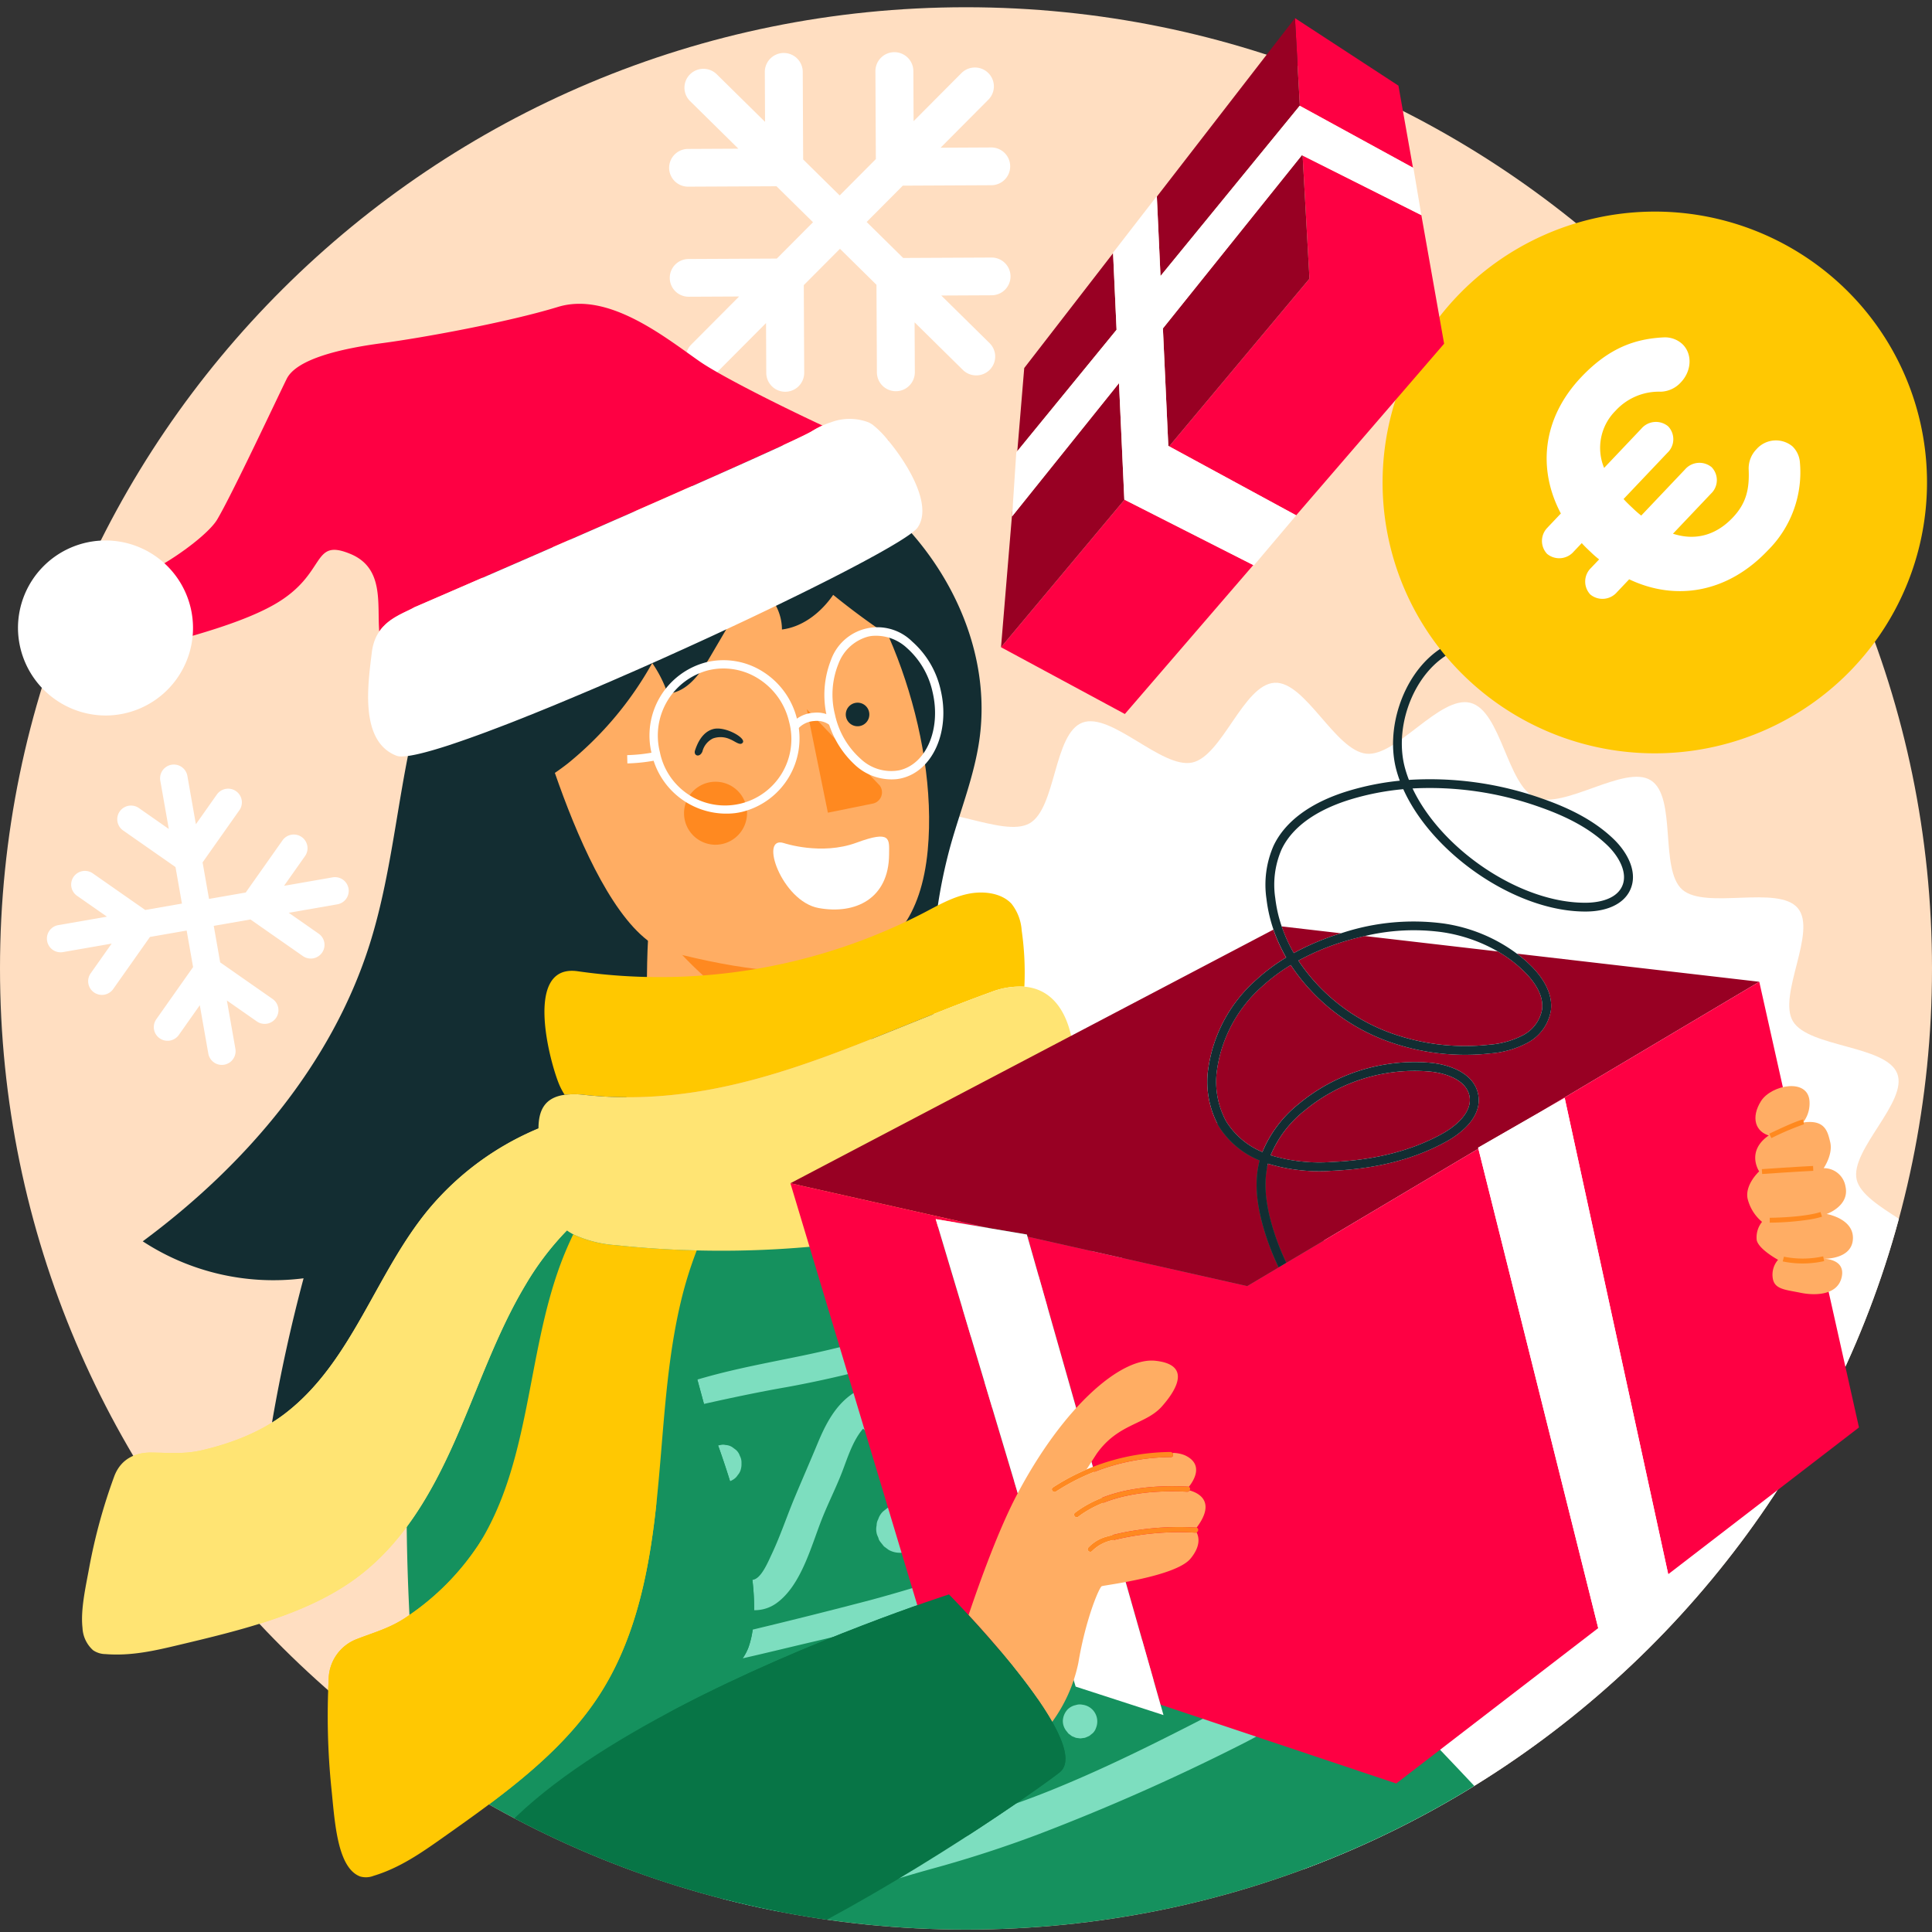 <?xml version="1.0" encoding="UTF-8"?>
<svg xmlns="http://www.w3.org/2000/svg" xmlns:xlink="http://www.w3.org/1999/xlink" id="Calque_1" data-name="Calque 1" viewBox="0 0 400 400">
  <rect x="0" y="0" width="400" height="400" fill="#333333" stroke="none"/>
  <defs>
    <style>.cls-1{fill:none;}.cls-2{fill:#ffdec1;}.cls-3{clip-path:url(#clip-path);}.cls-4{fill:#132d32;}.cls-16,.cls-5{fill:#fff;}.cls-6{fill:#15915e;}.cls-7{fill:#ffad63;}.cls-8{fill:#7ddebf;}.cls-9{fill:#ff8920;}.cls-10{fill:#122d32;}.cls-11{fill:#fe0043;}.cls-12,.cls-20{fill:#ffc802;}.cls-13{fill:#ffc800;}.cls-14{fill:#ffe473;}.cls-15{fill:#077546;}.cls-16,.cls-20{fill-rule:evenodd;}.cls-17{fill:#980023;}.cls-18{fill:#ffad64;}.cls-19{fill:#ff891f;}</style>
    <clipPath id="clip-path">
      <path class="cls-1" d="M400,200.5c0,109.9-89.545,199-200,199S0,310.4,0,200.5,89.545,1.5,200,1.5s200,89.1,200,199"></path>
    </clipPath>
  </defs>
  <title>400x400_parrainage-booste</title>
  <path class="cls-2" d="M400,200.5c0,109.9-89.545,199-200,199S0,310.4,0,200.5,89.545,1.5,200,1.5s200,89.1,200,199"></path>
  <g class="cls-3">
    <path class="cls-4" d="M186.988,106.588c-3.154-4.789-8.69-7.46-14.174-9.194a67.2,67.2,0,0,0-80.569,34.279c-9.692,19.717-9.087,42.833-15.693,63.775-7.885,25-25.873,45.923-47,61.554a49.439,49.439,0,0,0,33.3,7.656q-3.9,14.6-6.474,29.5c-.375,2.169-.672,4.6.619,6.392a7.93,7.93,0,0,0,3.813,2.436c20.565,7.749,44.642,2.124,62.261-10.967s29.392-32.734,36.83-53.324a120.614,120.614,0,0,0,5.659-20.715c1.073-6.318,1.483-12.725,2.144-19.1,3.094-29.821,11.67-58.775,20.307-87.5Z"></path>
    <path class="cls-5" d="M209.22,57.209a3.918,3.918,0,0,0-3.946-3.888l-18.283.088-7.56-7.45,7.488-7.523,18.28-.088a3.909,3.909,0,1,0-.039-7.817l-10.425.052,9.9-9.951a3.893,3.893,0,0,0-.027-5.524,3.94,3.94,0,0,0-5.552.027l-9.906,9.952-.05-10.376a3.927,3.927,0,0,0-7.854.037l.088,18.191-7.488,7.523-7.562-7.452L166.2,14.818a3.927,3.927,0,0,0-7.853.037l.049,10.378-10-9.855a3.94,3.94,0,0,0-5.552.027,3.893,3.893,0,0,0,.027,5.524l10,9.855-10.429.051a3.916,3.916,0,0,0-3.906,3.925h0a3.916,3.916,0,0,0,3.945,3.887l18.282-.087,7.562,7.452-7.489,7.524-18.283.088a3.906,3.906,0,1,0,.038,7.812l10.431-.05-9.906,9.952a3.893,3.893,0,0,0,.027,5.524h0a3.94,3.94,0,0,0,5.552-.027l9.905-9.951.049,10.376a3.927,3.927,0,0,0,7.853-.037l-.087-18.19,7.489-7.524,7.56,7.45.089,18.191a3.927,3.927,0,0,0,7.853-.038l-.051-10.377,10,9.857a3.94,3.94,0,0,0,5.552-.027,3.893,3.893,0,0,0-.027-5.524l-10-9.857,10.43-.05A3.917,3.917,0,0,0,209.22,57.209Z"></path>
    <path class="cls-5" d="M72.157,183.948a2.846,2.846,0,0,0-3.295-2.3L58.808,183.4l4.345-6.158a2.824,2.824,0,0,0-.695-3.947,2.857,2.857,0,0,0-3.966.691l-7.617,10.8-7.6,1.324-1.331-7.563,7.618-10.8a2.824,2.824,0,0,0-.695-3.946,2.856,2.856,0,0,0-3.965.691l-4.346,6.158-1.76-10a2.846,2.846,0,0,0-5.608.977l1.76,10L28.758,167.3a2.856,2.856,0,0,0-3.965.691,2.823,2.823,0,0,0,.694,3.945l10.849,7.579,1.331,7.564-7.6,1.324-10.851-7.579a2.856,2.856,0,0,0-3.966.691,2.823,2.823,0,0,0,.695,3.945l6.19,4.324L12.08,191.536a2.833,2.833,0,1,0,.982,5.58l10.053-1.751-4.345,6.157a2.824,2.824,0,0,0,.693,3.946,2.856,2.856,0,0,0,3.967-.69l7.617-10.794,7.6-1.324,1.33,7.562-7.616,10.8a2.824,2.824,0,0,0,.694,3.946,2.856,2.856,0,0,0,3.967-.69l4.345-6.158,1.76,10a2.846,2.846,0,0,0,5.608-.977l-1.76-10,6.19,4.324a2.857,2.857,0,0,0,3.967-.691,2.824,2.824,0,0,0-.695-3.947l-10.851-7.579-1.33-7.561,7.6-1.324,10.848,7.578a2.857,2.857,0,0,0,3.968-.691h0a2.825,2.825,0,0,0-.7-3.948l-6.188-4.321,10.053-1.751A2.834,2.834,0,0,0,72.157,183.948Z"></path>
    <path class="cls-5" d="M145.545,234.85c1.651-6.125,17.591-7.291,20.131-12.912,2.6-5.773-7.255-18.024-3.82-23.206,3.5-5.278,19.059-1.592,23.309-6.2,4.3-4.651-1.169-19.247,3.792-23.162,4.987-3.93,18.636,4.222,24.185,1.105s4.967-18.617,10.968-20.866c5.971-2.234,16.388,9.577,22.7,8.271,6.238-1.3,10.624-16.19,17.1-16.521,6.362-.32,12.5,14.02,18.972,14.688,6.309.65,15.241-12.17,21.567-10.528s7.62,17.109,13.43,19.6c5.967,2.557,18.54-6.929,23.9-3.566,5.457,3.423,1.753,18.491,6.533,22.646,4.821,4.192,19.837-1.023,23.9,3.816,4.082,4.859-4.245,18.051-.995,23.447s19.219,4.933,21.57,10.763c2.339,5.806-9.776,15.846-8.391,21.974,1.378,6.064,16.752,10.406,17.129,16.685.369,6.172-14.377,12.04-15.028,18.317-.632,6.115,12.634,14.856,10.979,20.983s-17.591,7.291-20.127,12.911c-2.6,5.773,7.251,18.025,3.819,23.208-3.5,5.276-19.059,1.592-23.312,6.2-4.292,4.651,1.169,19.247-3.792,23.163-4.987,3.928-18.636-4.222-24.182-1.1s-4.967,18.614-10.971,20.862c-5.965,2.235-16.388-9.579-22.7-8.27-6.241,1.3-10.627,16.189-17.1,16.516-6.359.325-12.5-14.015-18.972-14.684-6.309-.65-15.238,12.168-21.567,10.528s-7.62-17.109-13.43-19.6c-5.967-2.559-18.54,6.928-23.9,3.566-5.46-3.423-1.752-18.5-6.533-22.645-4.82-4.2-19.833,1.018-23.9-3.816-4.082-4.861,4.245-18.05.992-23.451s-19.22-4.929-21.57-10.765c-2.336-5.805,9.775-15.841,8.391-21.972-1.375-6.06-16.749-10.4-17.129-16.682-.368-6.174,14.377-12.041,15.028-18.318C157.157,249.716,143.891,240.975,145.545,234.85Z"></path>
    <path class="cls-4" d="M113.128,88.126c21.289-3.355,44.17-.824,62.3,10.771s30.429,33.254,27.313,54.475c-1.082,7.367-3.878,14.358-5.9,21.526a105.962,105.962,0,0,0,10.249,81.021c-27.315,13.374-61.478,11.773-87.409-4.094-6.358-3.891-12.415-8.79-15.717-15.452-4.317-8.709-3.306-19-1.8-28.6,5.337-33.972,15.629-67.08,19.892-101.2.58-4.641.7-10.166-3-13.042Z"></path>
    <path class="cls-6" d="M233.7,254.168c-.98,1.195-2.4,14.306-2.4,14.306s19.76,4.769,26.051,23.314-1.517,27.263-1.517,27.263S359.8,421.948,353.6,431.34s-205.556,25.451-205.556,25.451S99.038,251.285,103.013,247.049s23.926-9.409,23.926-9.409,27.989,21.7,48.8,9.749,15.351-23.357,15.351-23.357,26.352-6.765,30.582-3.078S233.7,254.168,233.7,254.168Z"></path>
    <path class="cls-7" d="M191.847,223.843s-82.669,16.64-81.875,20.693,42.512,20.49,64.481,11.211S191.847,223.843,191.847,223.843Z"></path>
    <path class="cls-1" d="M160.979,352.242l-.106-.019c-.13.2-.487.533-.535.64a74.574,74.574,0,0,0-2.886,7.442c-.27.81-.567,1.61-.882,2.4l9.761-7.729c-.748-.45-1.5-.892-2.268-1.309A11.5,11.5,0,0,0,160.979,352.242Z"></path>
    <path class="cls-1" d="M204.469,359.779c.117-.175.213-.36.324-.539a37.925,37.925,0,0,1-6.914,4.241A8.019,8.019,0,0,0,204.469,359.779Z"></path>
    <path class="cls-1" d="M159.866,321.573c1.753-3.745,3.053-7.682,4.646-11.494,1.556-3.722,3.173-7.414,4.722-11.143,1.69-4.067,3.717-8.092,7.533-10.557a3.4,3.4,0,0,1,3.5-.044c4.085,2.962,7.573,6.6,11.6,9.616,3.061,2.29,6.567,3.744,10.011,5.348a83.066,83.066,0,0,0,10.051,4.073A9.64,9.64,0,0,1,215.247,309c.1-.223.177-.434.314-.69.731-1.369,1.545-2.69,2.247-4.076a90.43,90.43,0,0,0,4-9.566c1.5-4.065,2.876-8.366,4.683-12.416a80.066,80.066,0,0,1-17.489-.608,39.645,39.645,0,0,1-11.961-3.5,226.921,226.921,0,0,1-34.083,9.025c-5.769,1-11.5,2.214-17.213,3.493l.831,3.056s.877,2.137,2.1,5.55a2.874,2.874,0,0,1,.522-.1,1.9,1.9,0,0,1,.994-.007,2.862,2.862,0,0,1,1.39.428l.779.58a2.815,2.815,0,0,1,.813,1.235,2.855,2.855,0,0,1,.341,1.472.8.8,0,0,0,0,.116,3.8,3.8,0,0,1-.112,1.105,4.267,4.267,0,0,1-1.735,2.3,2.992,2.992,0,0,1-.524.251,117.27,117.27,0,0,1,4.629,20.437C157.543,326.98,158.969,323.487,159.866,321.573Zm44.049-35.484a4.461,4.461,0,0,1,2.418-1.882,2.283,2.283,0,0,1,1.066-.147,4,4,0,0,1,4.019,3.983l-.133,1.026a4.006,4.006,0,0,1-1,1.762l-.815.643a4.051,4.051,0,0,1-2.054.568,4.495,4.495,0,0,1-2.8-1.128,3.968,3.968,0,0,1-1.07-1.794l-.147-1.06A3.974,3.974,0,0,1,203.914,286.088Z"></path>
    <path class="cls-6" d="M233.18,255.671c-.473,1.978-.97,5.436-1.333,8.264-8.953,3.927-17.764,8.122-26.992,11.475q-3.894,1.415-7.81,2.738a39.645,39.645,0,0,0,11.961,3.5,80.066,80.066,0,0,0,17.489.608,40.611,40.611,0,0,1,3.646-6.633c1.687-2.432,3.9-4.64,7.029-4.856.1-.007.191,0,.288,0a42,42,0,0,1,10.956,7.3,133.526,133.526,0,0,0,25.387-10.9,6.5,6.5,0,0,0,2.852-2.425c1.069-2.079-.3-4.527-1.625-6.456-7.714-11.241-16.018-22.992-28.422-28.731-13.242-6.127-28.648-4.264-43.114-2.274l-16.309,2.243-1.651,8.41c-.989,6.438-1.982,12.954-1.365,19.437.576,6.055,2.711,12.168,6.934,16.519q7.275-2.46,14.338-5.437C214.831,264.488,223.882,259.815,233.18,255.671Z"></path>
    <path class="cls-6" d="M237.685,277.921c-1.131.207-2.147,1.81-2.938,3.357q3.449-.565,6.865-1.375C240.349,278.99,238.617,277.75,237.685,277.921Z"></path>
    <path class="cls-8" d="M162.963,287.174a226.921,226.921,0,0,0,34.083-9.025q3.914-1.33,7.81-2.738c9.228-3.353,18.039-7.548,26.992-11.475.364-2.828.861-6.286,1.333-8.264-9.3,4.144-18.35,8.817-27.74,12.778q-7.052,2.975-14.338,5.437a212.792,212.792,0,0,1-24.867,6.764c-6.765,1.406-13.478,2.614-20.14,4.481-.573.161-1.145.327-1.718.488l1.372,5.047C151.465,289.388,157.194,288.178,162.963,287.174Z"></path>
    <path class="cls-8" d="M153.767,343.338c4.908-1.109,9.794-2.32,14.68-3.457,24.1-5.612,47.84-12.455,70.577-22.282a147.688,147.688,0,0,0,15.175-7.4c1.759-1.013,3.683-2.11,5.564-3.314a36.506,36.506,0,0,0-.792-9.187,111.5,111.5,0,0,1-10.537,7.115c-10.391,5.773-21.665,10.242-32.721,14.58a317.229,317.229,0,0,1-35.445,11.873q-12.152,3.186-24.43,6.129a18.856,18.856,0,0,1-.863,3.652A10.716,10.716,0,0,1,153.767,343.338Z"></path>
    <path class="cls-8" d="M134.507,399.138c1.663-.073,3.324-.2,4.972-.346a175.216,175.216,0,0,0,31.683-5.442c7.4-2.084,14.7-4.5,22.118-6.534Q204.3,383.793,215,379.767a443.393,443.393,0,0,0,41.5-18.346,132.985,132.985,0,0,0,17.457-10.513c-1.409-2.519-2.773-4.948-4.076-7.259a117.433,117.433,0,0,1-14.524,8.946c-12.5,6.46-24.921,12.894-38,18.155-13.275,5.339-27.109,8.847-40.486,13.838-10.479,3.909-20.753,7.476-31.791,9.416-2.928.515-6.146,1.12-9.426,1.506q-.8.858-1.583,1.738Z"></path>
    <path class="cls-8" d="M237.171,270.762c-3.128.216-5.342,2.424-7.029,4.856a40.611,40.611,0,0,0-3.646,6.633c-1.807,4.05-3.181,8.351-4.683,12.416a90.43,90.43,0,0,1-4,9.566c-.7,1.386-1.516,2.707-2.247,4.076-.137.256-.217.467-.314.69a9.64,9.64,0,0,0-3.319-1.631,83.066,83.066,0,0,1-10.051-4.073c-3.444-1.6-6.95-3.058-10.011-5.348-4.029-3.014-7.516-6.654-11.6-9.616a3.4,3.4,0,0,0-3.5.044c-3.816,2.465-5.843,6.491-7.533,10.557-1.549,3.73-3.166,7.421-4.722,11.143-1.593,3.812-2.893,7.75-4.646,11.494-.9,1.915-2.322,5.407-4.091,5.519a50.716,50.716,0,0,1,.362,6.286,7.689,7.689,0,0,0,4.636-1.462c5.147-3.711,7.2-11.927,9.429-17.52,1.285-3.232,2.86-6.324,4.12-9.571,1.095-2.819,2.211-6.554,4.362-9.016,3.333,2.69,6.368,5.736,9.859,8.239a81.853,81.853,0,0,0,9.774,5.52c3.008,1.584,13.872,8.177,17.162,4.1a1.465,1.465,0,0,0,.634.058c3.106-.465,4.437-2.132,6.046-4.784a66.542,66.542,0,0,0,4.011-7.967c2.492-5.717,4.536-11.644,7.381-17.2.291-.569.7-1.519,1.2-2.491.791-1.547,1.806-3.15,2.938-3.357.932-.171,2.664,1.07,3.928,1.982.426.307.8.578,1.07.744,4.188,2.568,8.583,4.921,13.014,7.163a33.827,33.827,0,0,0-7.282-9.746,42,42,0,0,0-10.956-7.3C237.363,270.765,237.268,270.755,237.171,270.762Z"></path>
    <path class="cls-8" d="M189,312.013a5.072,5.072,0,0,0-5.084.064l-.035.023-1.032.814a3.812,3.812,0,0,0-1.022,1.634,2.512,2.512,0,0,0-.329,1.248,3.786,3.786,0,0,0,.1,1.992l.274.638a1.623,1.623,0,0,0,.275.631l.016.022.04.059.034.052.01.015.761.955.968.719a4.734,4.734,0,0,0,2.333.609l.107,0h.07c.09,0,1.283-.169,1.366-.189l1.252-.534a3.817,3.817,0,0,0,1.42-1.332,2.532,2.532,0,0,0,.633-1.116,3.786,3.786,0,0,0,.414-1.9l0-.045A5.02,5.02,0,0,0,189,312.013Z"></path>
    <path class="cls-8" d="M244.112,290.788l-1.119-.454a4.726,4.726,0,0,0-2.47.017,5.25,5.25,0,0,0-2.848,2.217,5.205,5.205,0,0,0-.439,3.571l.5,1.159a4.709,4.709,0,0,0,1.729,1.675l1.119.453a4.725,4.725,0,0,0,2.47-.017,3.566,3.566,0,0,0,1.645-.875,4.815,4.815,0,0,0,1.642-4.913l-.5-1.159A4.7,4.7,0,0,0,244.112,290.788Z"></path>
    <path class="cls-8" d="M152.741,305.4a2.876,2.876,0,0,0,.663-1.293,3.8,3.8,0,0,0,.112-1.105.8.8,0,0,1,0-.116,2.855,2.855,0,0,0-.341-1.472,2.815,2.815,0,0,0-.813-1.235l-.779-.58a2.862,2.862,0,0,0-1.39-.428,1.9,1.9,0,0,0-.994.007,2.874,2.874,0,0,0-.522.1c.736,2.058,1.6,4.577,2.467,7.381a2.992,2.992,0,0,0,.524-.251A2.878,2.878,0,0,0,152.741,305.4Z"></path>
    <path class="cls-8" d="M204.612,290.914a4.495,4.495,0,0,0,2.8,1.128,4.051,4.051,0,0,0,2.054-.568l.815-.643a4.006,4.006,0,0,0,1-1.762l.133-1.026a4.008,4.008,0,0,0-4.019-3.983,2.283,2.283,0,0,0-1.066.147,4.461,4.461,0,0,0-2.418,1.882,3.974,3.974,0,0,0-.52,1.971l.147,1.06A3.968,3.968,0,0,0,204.612,290.914Z"></path>
    <path class="cls-8" d="M157.452,360.3a74.574,74.574,0,0,1,2.886-7.442c.049-.107.406-.443.535-.64l.106.019a11.5,11.5,0,0,1,3.084,1.428c.768.417,1.52.858,2.268,1.309l4.226-3.346c-1.118-.694-2.242-1.376-3.393-2.014-3.214-1.78-7.165-3.986-10.16-.672-3.308,3.659-3.72,9.361-5.713,13.709-1.086,2.369-2.27,4.7-3.51,7.011l8.789-6.959C156.885,361.914,157.182,361.114,157.452,360.3Z"></path>
    <path class="cls-8" d="M206.023,357.99a8.148,8.148,0,0,1-1.229,1.25c-.111.178-.208.363-.324.539a8.019,8.019,0,0,1-6.59,3.7c-2.385,1.214-5.149,2.492-8.159,3.816.213.081.423.168.637.246,4.717,1.726,10.374,3.3,14.966.394,5.24-3.313,7.509-9.571,9.2-15.2,1.4-4.659,2.284-10.3,5.14-14.452,5.3,2.751,10.413,5.857,15.931,8.207,5.727,2.438,13.054,5.868,18.915,1.828,5.015-3.456,6.913-9.7,9.4-15.216-1.7-2.979-3.178-5.567-4.4-7.687-.1.161-.209.319-.309.481-1.726,2.808-2.918,5.935-4.354,8.892-1.108,2.281-2.441,5.989-4.7,7.4-1.5.936-3.9.386-5.682.019a37.93,37.93,0,0,1-8.779-3.04c-5.193-2.465-10.075-5.52-15.252-8a3.482,3.482,0,0,0-4.062.581c-6.154,6.275-6.4,15.415-9.459,23.224A4.278,4.278,0,0,1,206.023,357.99Z"></path>
    <path class="cls-8" d="M135.65,362.618a4.685,4.685,0,0,0,.617-.3,4.315,4.315,0,0,0,2.055-2.877l0-.013.01-.055a3.364,3.364,0,0,0,.068-1.721,2.182,2.182,0,0,0-.23-.927q-1.007.671-2.044,1.343C135.968,359.608,135.808,361.131,135.65,362.618Z"></path>
    <path class="cls-8" d="M197.179,342.36a3.786,3.786,0,0,0-.625-1.9l-.011-.014-.808-1.014a3.8,3.8,0,0,0-1.622-1.006,2.522,2.522,0,0,0-1.24-.324,3.8,3.8,0,0,0-1.979.1l-.016,0-1.243.53c-.067.037-.117.091-.181.131a87.963,87.963,0,0,1,7.78,4.86A3.68,3.68,0,0,0,197.179,342.36Z"></path>
    <path class="cls-8" d="M247.354,319.757l-1.033-.419a4.363,4.363,0,0,0-2.281.016,3.291,3.291,0,0,0-1.519.808,4.446,4.446,0,0,0-1.516,4.536l.461,1.07a4.348,4.348,0,0,0,1.6,1.546l1.033.419a4.362,4.362,0,0,0,2.281-.016,4.848,4.848,0,0,0,2.63-2.047,4.8,4.8,0,0,0,.405-3.3l-.461-1.07A4.348,4.348,0,0,0,247.354,319.757Z"></path>
    <path class="cls-8" d="M166.739,377.487a3.853,3.853,0,0,0,3.316-1.924c-1.433.6-2.86,1.2-4.271,1.8A3.782,3.782,0,0,0,166.739,377.487Z"></path>
    <path class="cls-8" d="M226.428,354.238a3.505,3.505,0,0,0-2.3-1.293,2.674,2.674,0,0,0-1.393.071c-.074.021-.149.038-.224.054a3.349,3.349,0,0,0-1.512.892,3.731,3.731,0,0,0-.951,2.338,3.355,3.355,0,0,0,.479,1.714c.04.067.08.133.124.2l.569.714.723.538.837.339.908.117.939-.129.871-.371.718-.566a2.655,2.655,0,0,0,.711-1.136,3.5,3.5,0,0,0-.5-3.478Z"></path>
    <path class="cls-6" d="M134.069,397.248q.788-.878,1.583-1.738a59.685,59.685,0,0,1,5.61-5.427c4.738-3.919,14.218-8.33,24.522-12.719,1.412-.6,2.839-1.2,4.271-1.8,6.792-2.841,13.7-5.643,19.666-8.266,3.009-1.324,5.773-2.6,8.159-3.816a37.925,37.925,0,0,0,6.914-4.241,8.148,8.148,0,0,0,1.229-1.25,4.278,4.278,0,0,0,.89-3.023c-.308-3.737-5.014-7.948-9.68-11.244a87.963,87.963,0,0,0-7.78-4.86c-1.019-.566-1.647-.888-1.647-.888l-17.249,13.658-4.226,3.346-9.761,7.729-8.789,6.959-14.146,11.2s.953-8.259,2.015-18.25c.158-1.486.318-3.01.478-4.551q1.039-.672,2.044-1.343c7.1-4.735,12.934-9.414,15.594-13.385a10.716,10.716,0,0,0,1.208-2.3,18.856,18.856,0,0,0,.863-3.652,30.36,30.36,0,0,0,.3-4.014,50.716,50.716,0,0,0-.362-6.286,117.27,117.27,0,0,0-4.629-20.437c-.871-2.8-1.731-5.324-2.467-7.381-1.221-3.413-2.1-5.55-2.1-5.55l-.831-3.056-1.372-5.047-14.808-54.454c7.136-10.225-19.125,3.02-34.5,21.426-11.7,14-11.981,56.134-9.878,89.117.391,18.912,2.833,58.773,16.277,68.188C115.756,419.9,124.571,407.83,134.069,397.248Z"></path>
    <path class="cls-7" d="M174.5,189.911c.633,13.73,1.989,25.291,15.159,34.727,0,0-7.1,20.682-24.476,22.432s-39.261-9.524-39.261-9.524,7.84-17.463,8.02-35.215,1.652-10.777,1.652-10.777Z"></path>
    <path class="cls-9" d="M170.83,198.042s-20.12,4.316-36.3-8.917l.021.429a29.886,29.886,0,0,0,3.133,4.183c1.376,1.494,21.987,27.371,41.532,18.64l-4.224-16.256C173.611,196.646,170.83,198.042,170.83,198.042Z"></path>
    <path class="cls-4" d="M99.763,137.995c5.961,4.214,12.022,8.524,16.411,14.338s8.145,20.177,6.1,27.156c-2.586,8.833-13.084,8.376-13.937,17.536a9.229,9.229,0,0,1-.323,2.186c-1.121,3.237-5.977,3.046-8.872,1.19-4.773-3.059-7.455-8.62-8.3-14.2s-.1-11.263.651-16.857l4-29.808Z"></path>
    <path class="cls-7" d="M109.193,141.108s12.64,51.651,29.516,55.984c29.148,7.482,50.779,6.614,53.369-21.072,2.262-24.182-9.32-54.006-22.364-65.827-19.687-17.839-67.519-12.438-60.52,30.914"></path>
    <path class="cls-10" d="M179.952,147.51a2.439,2.439,0,1,1-2.809-1.99,2.427,2.427,0,0,1,2.809,1.99"></path>
    <path class="cls-9" d="M167.043,146.842l4.361,21.416,9.406-1.908a2.381,2.381,0,0,0,1.336-3.711Z"></path>
    <path class="cls-9" d="M148.132,174.894a6.522,6.522,0,1,1,6.534-6.557,6.544,6.544,0,0,1-6.534,6.557"></path>
    <path class="cls-4" d="M143.906,155.337c.387-1.132,1.355-3.765,3.781-4.4s6.776,1.84,6.107,2.8c-.521.747-1.552-.241-2.638-.68a4.681,4.681,0,0,0-3.541-.172,4.119,4.119,0,0,0-2.189,2.71c-.568,1.355-1.908.877-1.521-.255"></path>
    <path class="cls-4" d="M150.868,101.415a147.192,147.192,0,0,0,48.289,39.032,55.15,55.15,0,0,0-19.939-31.881c-7.353-5.741-16.912-9.7-26.079-7.762Z"></path>
    <path class="cls-5" d="M162.339,174.567s7.725,2.583,14.978-.094,6.782-.745,6.759,2.437c-.066,9.155-6.967,12.475-14.593,11.089s-12.454-15.177-7.144-13.432"></path>
    <path class="cls-4" d="M177.5,112.893c-1.5,3.814-3.037,7.68-5.5,10.962s-6.022,5.965-10.107,6.476a10.543,10.543,0,0,0-6-9.462L147.136,135.8c-2.08,3.545-4.792,7.5-8.906,7.806a25.657,25.657,0,0,0-3.192-6.328,71.776,71.776,0,0,1-17.474,20.783c-7.188,5.606-15.928,9.443-25.044,9.994a33.394,33.394,0,0,0,6.368-13.671c1.352-6.44.769-13.168,2.154-19.6,3.265-15.167,17.493-26.42,32.781-29.455s31.252.988,45.278,7.757Z"></path>
    <path class="cls-5" d="M133.635,157.766a36.1,36.1,0,0,1-3.741.291l-.044-1.715a34.129,34.129,0,0,0,5.9-.664l.344,1.68Q134.875,157.6,133.635,157.766Z"></path>
    <path class="cls-5" d="M152.176,168.353a15.831,15.831,0,0,1-17.245-12.286,15.668,15.668,0,0,1,11.438-18.992,15.207,15.207,0,0,1,11.733,2.087,16.108,16.108,0,0,1,6.966,9.936,15.668,15.668,0,0,1-11.438,18.992Q152.9,168.259,152.176,168.353Zm-4.116-29.841q-.651.085-1.3.235a13.952,13.952,0,0,0-10.147,16.932h0a13.747,13.747,0,1,0,26.773-6.191,14.4,14.4,0,0,0-6.224-8.886A13.5,13.5,0,0,0,148.06,138.512Z"></path>
    <path class="cls-5" d="M185.7,161.308a11.081,11.081,0,0,1-8.589-2.854,19.748,19.748,0,0,1-5.09-21.744,10.215,10.215,0,0,1,16.829-3.891,18.78,18.78,0,0,1,5.916,10.092c2,8.551-1.658,16.73-8.156,18.233Q186.161,161.248,185.7,161.308Zm-5.222-29.642q-.37.048-.736.133a9.1,9.1,0,0,0-6.136,5.593,16.981,16.981,0,0,0-.728,10.581h0a17.06,17.06,0,0,0,5.352,9.174,9.154,9.154,0,0,0,7.99,2.326c5.571-1.288,8.65-8.543,6.865-16.173a17.061,17.061,0,0,0-5.353-9.174A9.4,9.4,0,0,0,180.481,131.666Z"></path>
    <path class="cls-5" d="M171.942,150.248a4.4,4.4,0,0,0-3.341-.97,4.892,4.892,0,0,0-3.432,1.659l-1.361-1.056a6.609,6.609,0,0,1,4.656-2.313,6.127,6.127,0,0,1,4.654,1.422Z"></path>
    <path class="cls-11" d="M183.9,91.13l-.153-.111.119.141Z"></path>
    <path class="cls-11" d="M79.426,129.647l.219-.221a9.5,9.5,0,0,1,1.049-.892c.183-.138.374-.267.566-.4.228-.148.457-.3.685-.424.174-.1.356-.2.53-.3s.347-.194.521-.277c.585-.305,1.161-.574,1.682-.824.2-.1.393-.194.576-.287s.357-.194.521-.286c0,0,3.76-1.622,9.669-4.19.183-.074.375-.158.567-.241.43-.185.869-.38,1.326-.575.229-.1.457-.2.686-.3,6.906-3,16.026-6.971,25.393-11.067.622-.269,1.244-.547,1.875-.825.933-.408,1.875-.816,2.817-1.233s1.884-.825,2.817-1.233q2.813-1.237,5.571-2.447c.22-.093.439-.195.659-.287,1-.445,1.994-.88,2.973-1.316.595-.26,1.189-.519,1.774-.788q1-.431,1.976-.862c.8-.361,1.573-.7,2.351-1.047.183-.083.375-.167.558-.25h.009c11.25-4.995,19.93-8.941,21.319-9.817.11-.074.228-.138.338-.2a17.609,17.609,0,0,1,1.827-.954c-10.091-4.721-21.539-10.55-25.53-13.348-7.326-5.134-18.846-14.386-29.242-11.207s-28.082,6.4-36.409,7.5S61.412,74.28,59.357,78.44s-11.3,23.914-14.389,29.117c-2.616,4.412-17.156,14.1-20.937,12.545-2.319,2.088-4.244,3.967-5.858,5.625a51.142,51.142,0,0,0-6.85,8.41,9.31,9.31,0,0,0-.535.957s4.742,4.975,9.121,2.437a25.851,25.851,0,0,1,4.863-1.763c8.234-2.407,23.493-5.69,32.127-10.671,10.947-6.322,7.449-13.8,15.639-10.417,7.058,2.919,5.513,10.3,5.983,16.085.021-.03.038-.062.059-.09A7.774,7.774,0,0,1,79.426,129.647Z"></path>
    <path class="cls-5" d="M183.867,91.159l-.119-.141a19.61,19.61,0,0,0-3.055-3.065,5.78,5.78,0,0,0-.866-.505,10.952,10.952,0,0,0-7.771-.022,17.022,17.022,0,0,0-1.776.685,17.609,17.609,0,0,0-1.827.954c-.11.065-.229.129-.338.2-1.389.876-10.068,4.823-21.319,9.817h-.009c-.183.083-.375.167-.558.25-.777.343-1.555.686-2.351,1.047q-.974.431-1.976.862c-.585.269-1.18.528-1.774.788-.979.435-1.976.871-2.973,1.316-.22.093-.439.195-.659.287q-2.758,1.21-5.571,2.447c-.933.408-1.875.825-2.817,1.233s-1.884.825-2.817,1.233c-.631.278-1.253.556-1.875.825-9.367,4.1-18.487,8.064-25.393,11.067-.229.093-.457.195-.686.3-.457.195-.9.389-1.326.575-.192.083-.384.167-.567.241-5.909,2.568-9.669,4.19-9.669,4.19-.164.092-.338.194-.521.286s-.375.185-.576.287c-.521.25-1.1.518-1.682.824q-.261.125-.521.277c-.174.092-.356.194-.53.3-.228.129-.457.277-.685.424-.192.129-.384.258-.566.4a9.5,9.5,0,0,0-1.049.892l-.219.221a7.774,7.774,0,0,0-.846,1.028c-.021.029-.038.061-.059.09a2.509,2.509,0,0,0-.168.258,2.352,2.352,0,0,0-.172.284c-.1.156-.181.321-.272.486-.081.183-.172.366-.244.558-.054.128-.108.256-.153.394-.072.21-.144.439-.207.668-.045.146-.081.293-.116.448-.036.137-.062.283-.089.439-.044.228-.089.475-.114.722-.782,6.477-2.638,18.465,5.125,21.444a1.421,1.421,0,0,0,.211.063c1.553.373,5.556-.575,11.158-2.42l.037-.018c2.261-.754,4.778-1.647,7.5-2.66l.009-.009q2.237-.836,4.658-1.774c.265-.1.54-.214.805-.316.412-.167.823-.325,1.244-.492.329-.13.668-.26,1.006-.4s.677-.278,1.025-.408c.018,0,.027-.009.046-.019,1.693-.687,3.431-1.392,5.2-2.116l.009-.009c2.507-1.039,5.087-2.124,7.712-3.237l1.372-.584c.668-.3,1.345-.584,2.022-.871q2.25-.987,4.546-1.984,1.907-.834,3.8-1.677c.631-.287,1.262-.565,1.9-.843.8-.361,1.6-.723,2.4-1.084.768-.343,1.527-.695,2.3-1.038s1.527-.695,2.3-1.047c2.287-1.038,4.555-2.084,6.786-3.13,1.024-.481,2.039-.954,3.045-1.426.457-.213.924-.435,1.381-.648.686-.324,1.363-.648,2.039-.972.759-.361,1.509-.722,2.25-1.074.7-.342,1.408-.676,2.094-1.009s1.381-.666,2.057-1c.338-.167.668-.324,1.006-.49.668-.324,1.326-.648,1.984-.972,5.651-2.785,10.67-5.365,14.637-7.546a.034.034,0,0,0,.027-.009c5.174-2.837,8.572-4.986,9.3-6.022C193.183,104.618,187.9,95.979,183.867,91.159Z"></path>
    <path class="cls-12" d="M118.683,255.561c-.956,1.991-1.838,4.031-2.614,6.116-7.036,18.9-6.193,40.791-16.88,57.972a53.086,53.086,0,0,1-14.9,15.048c-3.42,2.371-6.8,3.247-10.262,4.6a9.044,9.044,0,0,0-5.982,8.413,148.212,148.212,0,0,0,.569,22.553c.464,4.453.819,10.151,2.372,14.047.807,2.024,1.937,3.562,3.573,4.188a4.33,4.33,0,0,0,2.791-.132c5.436-1.634,9.961-4.81,14.387-7.938C103.9,371.836,116.3,363,124.107,350.9c7.423-11.5,10.217-25.25,11.719-38.94s1.828-27.635,4.8-40.993a83.032,83.032,0,0,1,3.625-12.079q-8.356-.205-16.682-1.082A24.92,24.92,0,0,1,118.683,255.561Z"></path>
    <path class="cls-13" d="M120.966,226.677c30.918,3.368,56.212-11.153,84.231-21.284a16.378,16.378,0,0,1,6.889-1.109,61.069,61.069,0,0,0-.558-11.65,9.976,9.976,0,0,0-2.095-5.507c-2.065-2.252-5.827-2.743-9.079-2.047s-6.157,2.369-9.069,3.895a119.06,119.06,0,0,1-71.616,12.12c-11.48-1.707-5.716,19.356-3.782,23.7a14.78,14.78,0,0,0,1.017,1.868A16.653,16.653,0,0,1,120.966,226.677Z"></path>
    <path class="cls-14" d="M222.239,217.195c-.939-7.668-4.37-12.431-10.153-12.911a16.378,16.378,0,0,0-6.889,1.109c-28.019,10.131-53.312,24.652-84.231,21.284a16.653,16.653,0,0,0-4.062-.012c-4.232.589-5.4,3.341-5.418,6.955a59.817,59.817,0,0,0-22.608,16.6c-11.145,13.349-15.888,31.755-29.916,42.484-5.325,4.073-11.818,6.328-17.317,7.582-3.7.844-7,.461-10.476.452-2.773-.007-6.1,1.037-7.548,5.008a115.775,115.775,0,0,0-5.159,18.864c-.7,3.84-1.811,8.675-1.381,12.41a6.61,6.61,0,0,0,2.19,4.638,4.612,4.612,0,0,0,2.567.8c5.347.427,10.254-.722,15.06-1.863,13.207-3.135,26.692-6.394,36.823-13.853,9.634-7.093,15.631-17.565,20.44-28.411s8.615-22.288,14.673-32.378a60.689,60.689,0,0,1,8.527-11.212,11.482,11.482,0,0,0,1.323.814,24.92,24.92,0,0,0,8.884,2.249q8.317.889,16.682,1.082a205.449,205.449,0,0,0,64.983-8.854c3.758-1.148,7.7-2.558,10.12-5.687,2.02-2.617,2.655-6.054,3.014-9.366A77.751,77.751,0,0,0,222.239,217.195Z"></path>
    <path class="cls-15" d="M196.475,330.106S81.22,367.008,95.806,405.744,211.78,372.953,219.375,366.96,196.475,330.106,196.475,330.106Z"></path>
  </g>
  <path class="cls-16" d="M22.054,148.136a18.119,18.119,0,1,0-18.331-18A18.2,18.2,0,0,0,22.054,148.136Z"></path>
  <path class="cls-1" d="M298.439,192.973a43.574,43.574,0,0,0-15.888.823l27.575,3.2A32.533,32.533,0,0,0,298.439,192.973Z"></path>
  <path class="cls-1" d="M328.536,186.9c1.687-.025,5.768-.393,7.219-3.241,1.47-2.886-.7-6.481-3.007-8.682-3.422-3.266-7.944-5.8-14.231-7.977a67.739,67.739,0,0,0-26.062-3.759C298.442,175.924,314.923,187.111,328.536,186.9Z"></path>
  <path class="cls-17" d="M212.6,255.59l.126.443,45.494,10.244,6.516-3.872a52.4,52.4,0,0,1-3.236-8.535c-1.494-5.3-1.727-9.744-.713-13.574l.01-.037a17.966,17.966,0,0,1-8.538-7.206,18.966,18.966,0,0,1-2.1-11.835,30.2,30.2,0,0,1,9.819-18.252,39.425,39.425,0,0,1,6.3-4.726,33.257,33.257,0,0,1-2.63-5.773L163.645,244.98l41.592,9.365Z"></path>
  <path class="cls-17" d="M275.753,240.576c8.9-.377,16.627-2.363,22.963-5.909,1.475-.826,6.234-3.822,5.533-7.691-.6-3.3-4.717-4.818-8.372-5.135a35.7,35.7,0,0,0-25.834,8.131,23.129,23.129,0,0,0-6.976,9.211c.1.033.195.066.292.1A34.943,34.943,0,0,0,275.753,240.576Z"></path>
  <polygon class="cls-17" points="289.074 369.252 312.229 351.437 330.894 337.076 330.894 337.076 289.074 369.252"></polygon>
  <polygon class="cls-17" points="345.386 325.925 384.881 295.537 345.386 325.925 345.386 325.925"></polygon>
  <path class="cls-17" d="M289.578,214.43a45.387,45.387,0,0,0,18.838,1.853,17.872,17.872,0,0,0,6.979-1.991,7.534,7.534,0,0,0,3.884-5.332c.363-2.972-1.673-5.751-3.445-7.559a27.089,27.089,0,0,0-5.707-4.407l-27.575-3.2c-1.243.281-2.495.593-3.762.971a50.818,50.818,0,0,0-9.977,4.115A38.939,38.939,0,0,0,289.578,214.43Z"></path>
  <path class="cls-17" d="M321.094,209.178a9.352,9.352,0,0,1-4.771,6.681,19.547,19.547,0,0,1-7.7,2.231,47.223,47.223,0,0,1-19.605-1.928,40.771,40.771,0,0,1-21.784-16.368,37.618,37.618,0,0,0-6.009,4.5,28.386,28.386,0,0,0-9.249,17.138,17.177,17.177,0,0,0,1.863,10.7,16.083,16.083,0,0,0,7.523,6.384,24.95,24.95,0,0,1,7.5-9.94,37.553,37.553,0,0,1,27.171-8.552c4.328.376,9.231,2.314,10.013,6.625.89,4.914-4.205,8.35-6.438,9.6-6.588,3.689-14.59,5.753-23.782,6.142a36.7,36.7,0,0,1-13.038-1.384l-.276-.092c-.881,3.473-.636,7.552.746,12.461a50.586,50.586,0,0,0,3.054,8.087l39.768-23.635-.054-.217,12.6-7.239,45.611-27.108-50.188-5.819a27.934,27.934,0,0,1,3.09,2.681C319.193,202.222,321.543,205.491,321.094,209.178Z"></path>
  <path class="cls-17" d="M277.643,193.227,265.356,191.8a31.4,31.4,0,0,0,2.506,5.524A52.255,52.255,0,0,1,277.643,193.227Z"></path>
  <path class="cls-10" d="M259.982,202.965a30.2,30.2,0,0,0-9.819,18.252,18.966,18.966,0,0,0,2.1,11.835,17.966,17.966,0,0,0,8.538,7.206l-.01.037c-1.014,3.83-.781,8.271.713,13.574a52.4,52.4,0,0,0,3.236,8.535l1.578-.938a50.586,50.586,0,0,1-3.054-8.087c-1.382-4.909-1.627-8.988-.746-12.461l.276.092a36.7,36.7,0,0,0,13.038,1.384c9.192-.389,17.193-2.453,23.782-6.142,2.233-1.249,7.328-4.685,6.438-9.6-.782-4.312-5.686-6.249-10.013-6.625a37.553,37.553,0,0,0-27.171,8.552,24.95,24.95,0,0,0-7.5,9.94,16.083,16.083,0,0,1-7.523-6.384,17.177,17.177,0,0,1-1.863-10.7,28.386,28.386,0,0,1,9.249-17.138,37.618,37.618,0,0,1,6.009-4.5,40.771,40.771,0,0,0,21.784,16.368,47.223,47.223,0,0,0,19.605,1.928,19.547,19.547,0,0,0,7.7-2.231,9.352,9.352,0,0,0,4.771-6.681c.449-3.687-1.9-6.956-3.952-9.049a27.934,27.934,0,0,0-3.09-2.681,33.418,33.418,0,0,0-15.349-6.275,47.376,47.376,0,0,0-20.44,1.851c-.211.063-.411.137-.621.2a52.255,52.255,0,0,0-9.781,4.1,31.4,31.4,0,0,1-2.506-5.524,28.434,28.434,0,0,1-1.334-5.883,18.369,18.369,0,0,1,1.3-10.032c2.727-5.778,9.232-8.817,14.208-10.349a54.5,54.5,0,0,1,11-2.149c6.056,13.511,23.592,25.553,38.042,25.331,4.27-.065,7.484-1.609,8.822-4.238,1.92-3.77-.483-8.06-3.372-10.818-3.62-3.454-8.353-6.118-14.9-8.382a69.4,69.4,0,0,0-27.426-3.814,24.655,24.655,0,0,1-.819-2.474c-2.127-7.828,1.149-17.727,7.458-22.535,3.178-2.423,8.4-4.484,15.192-.543l.921-1.572c-5.987-3.47-12.1-3.232-17.225.671-6.855,5.224-10.417,15.965-8.111,24.454q.294,1.084.694,2.163a56.182,56.182,0,0,0-10.818,2.169c-7.641,2.352-12.94,6.264-15.322,11.313a20.134,20.134,0,0,0-1.458,11.013,30.176,30.176,0,0,0,1.451,6.338,33.257,33.257,0,0,0,2.63,5.773A39.425,39.425,0,0,0,259.982,202.965Zm10.061,27.006a35.7,35.7,0,0,1,25.834-8.131c3.655.318,7.774,1.833,8.372,5.135.7,3.87-4.059,6.865-5.533,7.691-6.337,3.546-14.063,5.533-22.963,5.909a34.943,34.943,0,0,1-12.394-1.3c-.1-.031-.2-.064-.292-.1A23.129,23.129,0,0,1,270.043,229.971Zm8.746-35.2c1.267-.378,2.519-.691,3.762-.971a43.574,43.574,0,0,1,15.888-.823,32.533,32.533,0,0,1,11.687,4.02,27.089,27.089,0,0,1,5.707,4.407c1.772,1.808,3.808,4.587,3.445,7.559a7.534,7.534,0,0,1-3.884,5.332,17.872,17.872,0,0,1-6.979,1.991,45.387,45.387,0,0,1-18.838-1.853,38.939,38.939,0,0,1-20.766-15.549A50.818,50.818,0,0,1,278.789,194.767ZM318.518,167c6.286,2.176,10.808,4.711,14.231,7.977,2.307,2.2,4.477,5.8,3.007,8.682-1.451,2.848-5.532,3.216-7.219,3.241-13.613.21-30.094-10.977-36.08-23.659A67.739,67.739,0,0,1,318.518,167Z"></path>
  <polygon class="cls-11" points="205.237 254.346 163.645 244.98 191.179 336.518 221.986 346.819 193.725 252.401 205.237 254.346"></polygon>
  <polygon class="cls-11" points="323.953 227.316 345.386 325.925 384.881 295.537 364.24 203.267 318.63 230.375 323.953 227.316"></polygon>
  <polygon class="cls-11" points="330.894 337.076 306.084 237.831 266.316 261.466 264.738 262.404 258.222 266.277 212.728 256.033 240.277 352.935 289.074 369.252 330.894 337.076"></polygon>
  <polygon class="cls-5" points="345.386 325.925 323.953 227.316 318.63 230.375 306.029 237.614 306.084 237.831 330.894 337.076 330.894 337.076 331.143 338.075 345.656 327.169 345.386 325.925 345.386 325.925"></polygon>
  <polygon class="cls-5" points="212.602 255.59 205.237 254.346 193.725 252.401 221.986 346.819 222.697 349.192 240.889 355.089 240.277 352.935 212.728 256.033 212.602 255.59"></polygon>
  <path class="cls-18" d="M364.216,242.524s-4.174-6.132,6.352-9.456c7.119-2.247,7.752.861,8.358,3.409s-1.354,5.38-1.354,5.38a4.52,4.52,0,0,1,4.522,3.827c.876,4.007-3.909,5.662-3.909,5.662s5.694.951,5.439,5.215-6.055,4.048-6.055,4.048,4.566-.007,3.74,3.781-5.444,3.9-8.547,3.262-5.383-.687-5.734-3.019a4.7,4.7,0,0,1,1.1-3.805s-3.965-2.137-4.415-4.046a5.085,5.085,0,0,1,1.1-3.807,9.056,9.056,0,0,1-3-4.844C361.257,245.219,364.216,242.524,364.216,242.524Z"></path>
  <path class="cls-18" d="M366.525,235.183c-3.156-.781-4.052-3.849-1.924-7.219s9.824-4.887,10.049.143S369.685,235.968,366.525,235.183Z"></path>
  <path class="cls-19" d="M366.748,235.636a55.108,55.108,0,0,1,6.727-2.862l.012,0-.174-.994-.012,0c-1.39.247-6.427,2.672-7,2.949Z"></path>
  <path class="cls-19" d="M375.421,242.408l-.044-1.007c-3.06.132-10.535.652-10.61.658l.069,1.007C364.913,243.061,372.373,242.543,375.421,242.408Z"></path>
  <path class="cls-19" d="M374.881,252.455a18.868,18.868,0,0,0,2.341-.552l-.3-.961c-3.713,1.158-10.449,1.186-10.517,1.186v1.01A57.128,57.128,0,0,0,374.881,252.455Z"></path>
  <path class="cls-19" d="M376.95,261.244c.239-.042.482-.088.726-.141l-.211-.987a19.819,19.819,0,0,1-8.126.071l-.249.977A20.31,20.31,0,0,0,376.95,261.244Z"></path>
  <path class="cls-7" d="M247.479,317.318a57.455,57.455,0,0,0-11.373.465,55.066,55.066,0,0,0-5.468,1.05,8.2,8.2,0,0,0-4.505,2.271c-.446.52-1.278-.15-.829-.673a8.047,8.047,0,0,1,4.038-2.351,47.5,47.5,0,0,1,5.868-1.239,58.791,58.791,0,0,1,12.434-.574.478.478,0,0,1,.091.024c4.183-5.541.235-7.259-1.448-7.714a.542.542,0,0,1-.5.264c-7.59-.379-16.328.479-22.568,5.2-.549.415-1.179-.445-.631-.86,6.477-4.9,15.491-5.787,23.364-5.394a.5.5,0,0,1,.179.046c1.077-1.349,3.14-4.665-.777-6.516a6.766,6.766,0,0,0-2.624-.511c.266.3.2.865-.3.869a44.17,44.17,0,0,0-23.8,7.137c-.575.375-1.208-.483-.631-.86a45.155,45.155,0,0,1,6.948-3.708l2.091-3.238q.221-.314.446-.607c4.4-5.722,9.816-5.53,13.09-9.23,3.386-3.826,5.835-8.68-1.394-9.439s-19.171,9.735-28.672,27.807c-3.689,7.018-7.454,17.351-9.981,24.843,4.923,5.327,13.081,14.636,17.318,22.113a31.541,31.541,0,0,0,5.419-12.227c1.5-9.014,4.312-15.639,4.849-15.861s15.281-1.977,18.369-5.706c2.216-2.676,1.716-4.573,1.257-5.433A.549.549,0,0,1,247.479,317.318Z"></path>
  <path class="cls-9" d="M222.589,313.182c-.548.415.082,1.275.631.86,6.24-4.723,14.979-5.581,22.568-5.2a.542.542,0,0,0,.5-.264.477.477,0,0,0-.334-.788C238.08,307.395,229.066,308.279,222.589,313.182Z"></path>
  <path class="cls-9" d="M235.21,316.84a47.5,47.5,0,0,0-5.868,1.239,8.047,8.047,0,0,0-4.038,2.351c-.449.523.383,1.193.829.673a8.2,8.2,0,0,1,4.505-2.271,55.066,55.066,0,0,1,5.468-1.05,57.455,57.455,0,0,1,11.373-.465.549.549,0,0,0,.262-.051c.42-.189.473-.864-.006-.976a.478.478,0,0,0-.091-.024A58.791,58.791,0,0,0,235.21,316.84Z"></path>
  <path class="cls-9" d="M218.632,308.812a44.17,44.17,0,0,1,23.8-7.137c.5,0,.566-.566.3-.869a.54.54,0,0,0-.422-.189A45.263,45.263,0,0,0,218,307.952C217.424,308.329,218.057,309.187,218.632,308.812Z"></path>
  <path class="cls-15" d="M196.475,330.106s-29.37,9.4-56.582,23.7c-26.693,14.024,53.6,30.708,60.68,26.117,9.933-6.442,17-11.543,18.8-12.963,2.256-1.78,1.139-5.76-1.529-10.467-4.237-7.477-12.394-16.785-17.318-22.113C198.116,331.769,196.475,330.106,196.475,330.106Z"></path>
  <path class="cls-14" d="M17.08,337.022c-.43-3.736.681-8.571,1.381-12.41a115.776,115.776,0,0,1,5.159-18.864c1.449-3.971,4.775-5.016,7.548-5.008,3.48.009,6.774.392,10.476-.452,5.5-1.254,11.992-3.509,17.317-7.582,14.028-10.729,18.771-29.134,29.916-42.483a58.684,58.684,0,0,1,26.4-17.969c7.766-2.4,12.5,3.778,17.287,7.846,1.411,1.2,2.469,3.712-.611,4.955a38.263,38.263,0,0,0-11.556,6.825,57.5,57.5,0,0,0-11.56,14.079c-6.059,10.09-9.864,21.532-14.673,32.378S83.353,319.656,73.72,326.75C63.589,334.209,50.1,337.467,36.9,340.6c-4.806,1.141-9.713,2.29-15.06,1.863a4.611,4.611,0,0,1-2.567-.8A6.61,6.61,0,0,1,17.08,337.022Z"></path>
  <path class="cls-12" d="M70.984,384.313c-1.553-3.9-1.909-9.594-2.372-14.047a148.212,148.212,0,0,1-.569-22.553,9.044,9.044,0,0,1,5.982-8.413c3.458-1.356,6.842-2.232,10.262-4.6a53.086,53.086,0,0,0,14.9-15.048c10.688-17.181,38.139-21.375,36.638-7.685s-4.3,27.44-11.719,38.94C116.3,363,103.9,371.836,91.734,380.431c-4.426,3.128-8.95,6.3-14.387,7.938a4.33,4.33,0,0,1-2.791.132C72.92,387.876,71.79,386.337,70.984,384.313Z"></path>
  <path class="cls-20" d="M383.588,138.373A55.88,55.88,0,0,0,381.3,59.1a56.559,56.559,0,0,0-79.672,2.3,55.882,55.882,0,0,0,2.291,79.276,56.559,56.559,0,0,0,79.672-2.3"></path>
  <path class="cls-16" d="M320.447,109.174l2.714-2.861c-4.75-8.95-4.025-19.547,4.232-28.251,5.773-6.086,11.187-7.907,17-8.206a5.32,5.32,0,0,1,3.895,1.356c2.131,2,1.988,5.55-.264,7.925a5.849,5.849,0,0,1-4.162,1.96,12.166,12.166,0,0,0-9.391,3.953,10.85,10.85,0,0,0-2.356,11.829l7.736-8.156a3.956,3.956,0,0,1,5.509-.466,3.854,3.854,0,0,1-.15,5.5l-9.065,9.556c.551.633,1.22,1.262,1.829,1.833a21.72,21.72,0,0,0,1.824,1.6l9.065-9.555a3.956,3.956,0,0,1,5.509-.467,3.855,3.855,0,0,1-.15,5.5l-7.852,8.277c4.49,1.456,8.8.435,12.377-3.338,2.771-2.922,3.466-5.838,3.3-9.909a5.7,5.7,0,0,1,1.609-4.244,5.358,5.358,0,0,1,7.463-.586,5.149,5.149,0,0,1,1.505,3.025,22.791,22.791,0,0,1-6.629,18.519c-8.487,8.947-19.251,10.461-28.692,5.97l-2.54,2.678a3.953,3.953,0,0,1-5.507.466,3.908,3.908,0,0,1,.149-5.5l1.675-1.765a20.482,20.482,0,0,1-1.7-1.483c-.609-.573-1.34-1.259-1.891-1.891l-1.675,1.765a3.955,3.955,0,0,1-5.508.466,3.908,3.908,0,0,1,.149-5.5"></path>
  <polygon class="cls-11" points="271.111 57.696 242.058 92.411 268.356 106.689 298.989 71.159 294.278 44.546 269.692 32.2 271.111 57.696"></polygon>
  <polygon class="cls-11" points="292.539 34.722 289.532 17.733 268.109 3.751 269.12 21.912 292.539 34.722"></polygon>
  <polygon class="cls-11" points="207.25 134.002 232.889 147.827 259.476 116.99 232.814 103.456 207.25 134.002"></polygon>
  <polygon class="cls-17" points="230.45 52.423 212.056 76.197 210.625 93.407 231.173 68.274 230.45 52.423"></polygon>
  <polygon class="cls-17" points="269.692 32.2 269.545 32.126 240.768 67.995 241.886 92.318 242.058 92.411 271.111 57.696 269.692 32.2"></polygon>
  <polygon class="cls-17" points="269.092 21.897 269.12 21.912 268.109 3.751 239.513 40.71 240.269 57.15 269.092 21.897"></polygon>
  <polygon class="cls-17" points="232.778 103.438 231.678 79.325 209.544 106.912 209.701 104.518 207.25 134.002 232.814 103.456 232.778 103.438"></polygon>
  <polygon class="cls-5" points="242.058 92.411 241.886 92.318 240.768 67.995 269.545 32.126 269.692 32.2 294.278 44.546 292.632 34.773 292.539 34.722 269.12 21.912 269.092 21.897 240.269 57.15 239.513 40.71 239.508 40.602 230.445 52.316 230.45 52.423 231.173 68.274 210.625 93.407 210.41 93.669 209.701 104.518 209.544 106.912 231.678 79.325 232.778 103.438 232.814 103.456 259.476 116.99 259.607 117.056 268.368 106.696 268.356 106.689 242.058 92.411"></polygon>
</svg>
